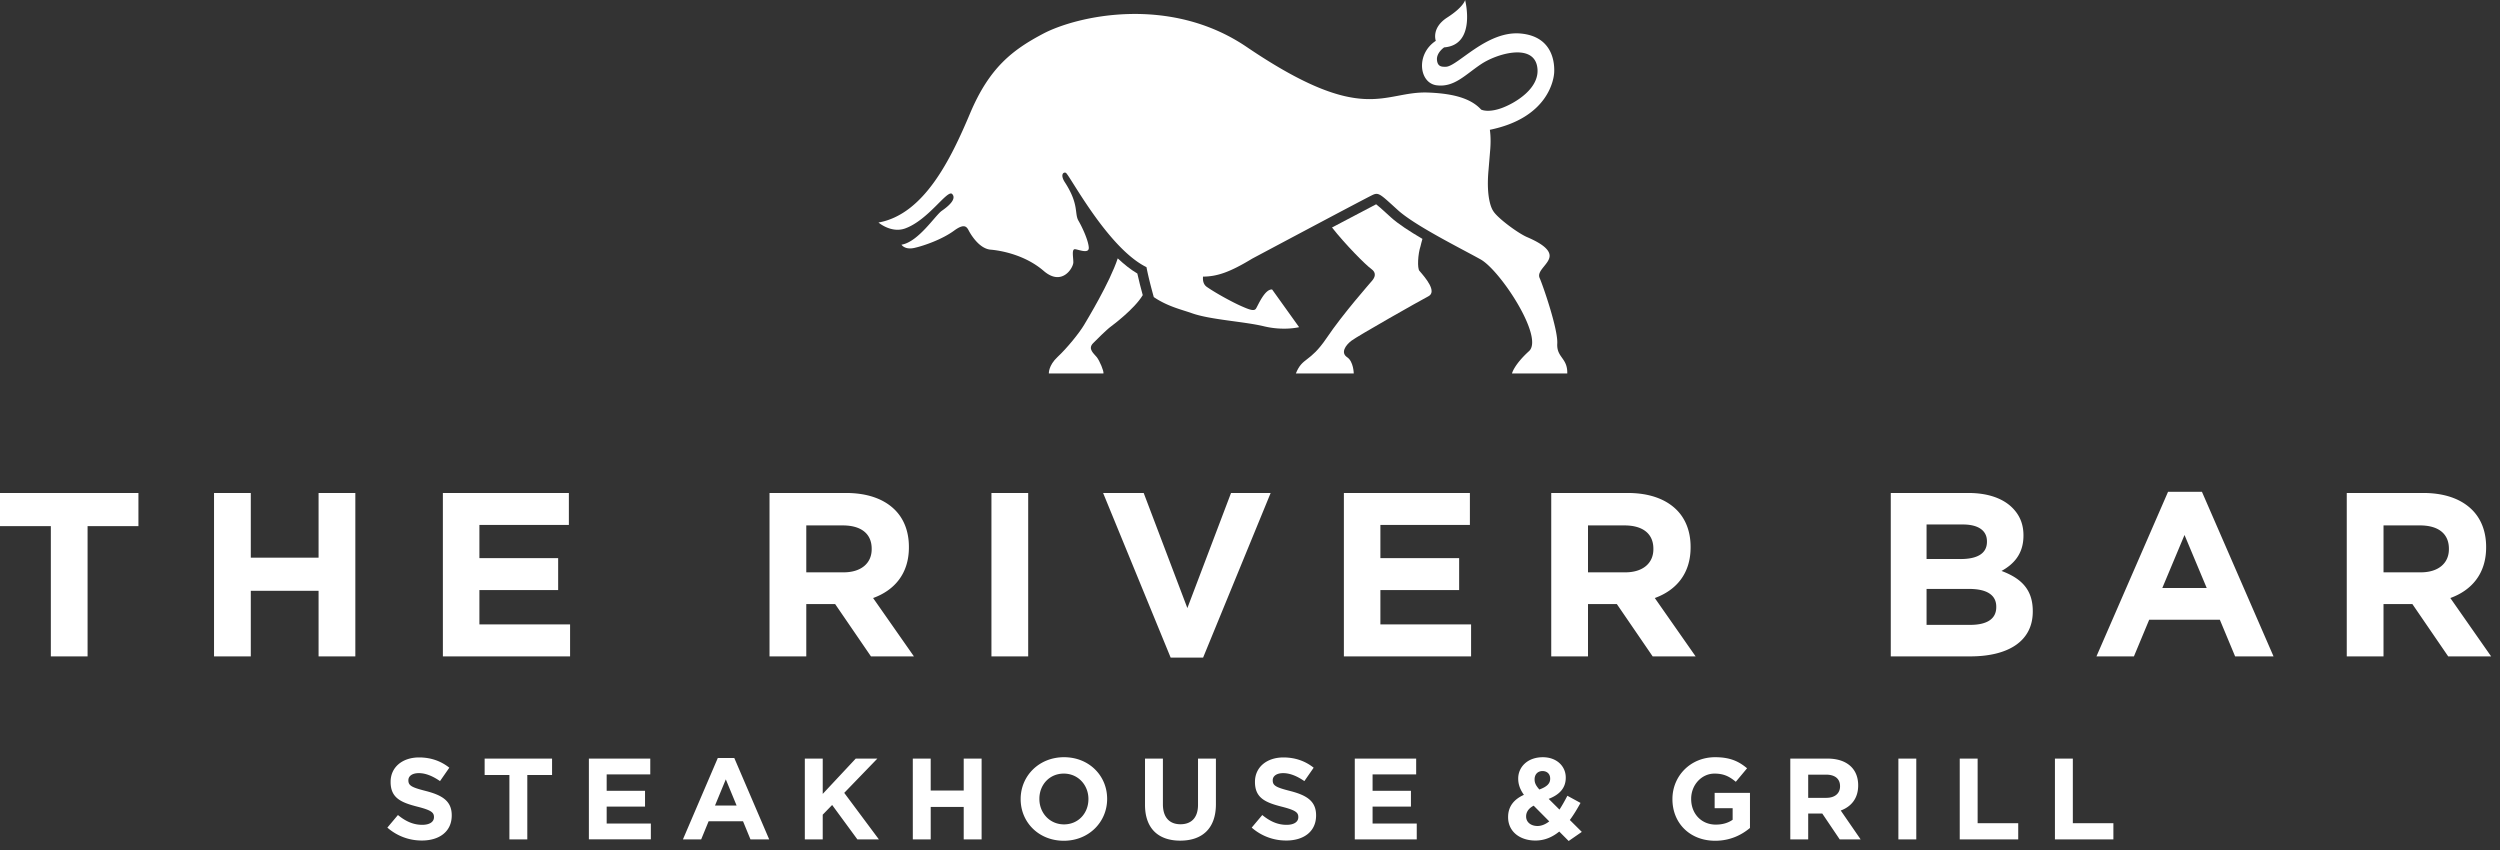 <svg height="85" width="250" xmlns="http://www.w3.org/2000/svg"><rect width="100%" height="100%" fill="#333333" stroke="none"/><g fill="#fff"><path d="m5.084 52.612h-5.084v-3.315h13.843v3.315h-5.085v13.028h-3.674zm16.319-3.315h3.676v6.467h6.778v-6.467h3.676v16.343h-3.676v-6.56h-6.778v6.56h-3.676zm22.884 0h12.6v3.198h-8.947v3.315h7.875v3.199h-7.875v3.432h9.068v3.198h-12.72zm32.666 0h7.637c2.124 0 3.771.583 4.869 1.658.931.91 1.431 2.194 1.431 3.736v.046c0 2.639-1.456 4.297-3.58 5.066l4.082 5.836h-4.296l-3.58-5.23h-2.888v5.23h-3.676v-16.342zm7.398 7.937c1.79 0 2.817-.934 2.817-2.31v-.047c0-1.542-1.098-2.335-2.888-2.335h-3.652v4.692zm14.793-7.937h3.675v16.343h-3.675zm11.166 0h4.059l4.367 11.51 4.367-11.51h3.962l-6.754 16.46h-3.247zm24.077 0h12.602v3.198h-8.95v3.315h7.875v3.199h-7.875v3.432h9.069v3.198h-12.72v-16.342zm20.736 0h7.637c2.124 0 3.771.583 4.87 1.658.93.91 1.43 2.194 1.43 3.736v.046c0 2.639-1.456 4.297-3.58 5.066l4.082 5.836h-4.296l-3.58-5.23h-2.886v5.23h-3.676v-16.342zm7.399 7.937c1.79 0 2.816-.934 2.816-2.31v-.047c0-1.542-1.098-2.335-2.888-2.335h-3.65v4.692h3.723zm26.555-7.937h7.756c1.91 0 3.412.514 4.367 1.447.764.747 1.146 1.658 1.146 2.778v.047c0 1.844-1.002 2.872-2.195 3.525 1.933.724 3.126 1.82 3.126 4.015v.047c0 2.988-2.482 4.483-6.253 4.483h-7.947zm6.969 6.607c1.623 0 2.649-.514 2.649-1.728v-.046c0-1.074-.86-1.682-2.411-1.682h-3.628v3.455h3.39zm.978 6.583c1.622 0 2.602-.56 2.602-1.774v-.047c0-1.097-.835-1.774-2.721-1.774h-4.249v3.596h4.368zm19.781-13.307h3.389l7.16 16.46h-3.842l-1.528-3.666h-7.065l-1.527 3.665h-3.748l7.161-16.46zm3.866 9.618-2.22-5.3-2.22 5.3zm14.005-9.501h7.637c2.124 0 3.77.583 4.868 1.658.931.91 1.432 2.194 1.432 3.736v.046c0 2.639-1.456 4.297-3.58 5.066l4.08 5.836h-4.294l-3.58-5.23h-2.888v5.23h-3.675zm7.398 7.937c1.79 0 2.816-.934 2.816-2.31v-.047c0-1.542-1.098-2.335-2.888-2.335h-3.65v4.692zm-203.338 25.526 1.057-1.258c.733.6 1.5.98 2.43.98.732 0 1.173-.287 1.173-.761v-.023c0-.45-.279-.68-1.639-1.027-1.639-.416-2.696-.866-2.696-2.47v-.023c0-1.465 1.186-2.435 2.847-2.435 1.186 0 2.197.369 3.023 1.027l-.93 1.34c-.72-.497-1.43-.797-2.116-.797s-1.047.312-1.047.703v.023c0 .531.349.704 1.755 1.062 1.651.427 2.58 1.015 2.58 2.424v.022c0 1.605-1.232 2.505-2.987 2.505a5.195 5.195 0 0 1 -3.45-1.292zm12.204-5.263h-2.476v-1.639h6.742v1.64h-2.476v6.44h-1.79zm7.95-1.639h6.137v1.581h-4.36v1.64h3.836v1.58h-3.836v1.696h4.418v1.581h-6.197v-8.078zm12.889-.058h1.65l3.489 8.137h-1.872l-.744-1.812h-3.44l-.744 1.812h-1.825l3.486-8.136zm1.882 4.755-1.08-2.62-1.082 2.62zm6.822-4.697h1.79v3.532l3.301-3.532h2.162l-3.313 3.428 3.464 4.651h-2.15l-2.523-3.439-.942.97v2.47h-1.79v-8.08zm10.797 0h1.79v3.197h3.301v-3.197h1.79v8.08h-1.79v-3.243h-3.3v3.242h-1.79zm10.786 4.062v-.022c0-2.296 1.825-4.178 4.336-4.178 2.51 0 4.312 1.858 4.312 4.155v.022c0 2.297-1.825 4.178-4.335 4.178-2.511 0-4.313-1.858-4.313-4.154zm6.777 0v-.022c0-1.384-1.023-2.539-2.464-2.539-1.442 0-2.441 1.131-2.441 2.516v.023c0 1.385 1.022 2.54 2.464 2.54 1.44 0 2.44-1.132 2.44-2.517zm5.658.555v-4.617h1.79v4.57c0 1.316.663 1.997 1.756 1.997 1.092 0 1.755-.659 1.755-1.94v-4.628h1.79v4.56c0 2.446-1.383 3.647-3.568 3.647s-3.523-1.211-3.523-3.59zm10.669 2.285 1.058-1.258c.734.6 1.5.98 2.43.98.732 0 1.173-.287 1.173-.761v-.023c0-.45-.279-.68-1.638-1.027-1.64-.416-2.696-.866-2.696-2.47v-.023c0-1.465 1.185-2.435 2.846-2.435 1.186 0 2.198.369 3.023 1.027l-.93 1.34c-.721-.497-1.43-.797-2.116-.797-.685 0-1.047.312-1.047.703v.023c0 .531.349.704 1.756 1.062 1.651.427 2.58 1.015 2.58 2.424v.022c0 1.605-1.232 2.505-2.988 2.505a5.193 5.193 0 0 1 -3.45-1.292zm10.309-6.902h6.138v1.581h-4.359v1.64h3.836v1.58h-3.836v1.696h4.417v1.581h-6.197v-8.078zm20.446 7.295c-.663.542-1.442.9-2.384.9-1.557 0-2.731-.9-2.731-2.331v-.023c0-1.027.557-1.754 1.581-2.216-.395-.554-.57-1.062-.57-1.616v-.022c0-1.109.896-2.124 2.465-2.124 1.383 0 2.29.9 2.29 2.03v.024c0 1.084-.698 1.72-1.709 2.111l1.081 1.074c.268-.415.535-.89.79-1.385l1.315.716c-.314.565-.663 1.165-1.07 1.708l1.198 1.19-1.314.911zm-1-1.016-1.558-1.57c-.535.278-.755.67-.755 1.062v.023c0 .565.477.946 1.139.946.406 0 .802-.173 1.174-.46zm.092-4.259v-.023c0-.461-.314-.75-.767-.75-.477 0-.79.335-.79.82v.022c0 .358.139.624.477 1.004.708-.265 1.08-.565 1.08-1.073zm12.226 2.042v-.022c0-2.296 1.803-4.178 4.267-4.178 1.465 0 2.348.393 3.196 1.108l-1.127 1.35c-.628-.519-1.185-.819-2.128-.819-1.302 0-2.335 1.143-2.335 2.516v.023c0 1.477 1.022 2.562 2.464 2.562.65 0 1.232-.162 1.684-.485v-1.154h-1.8v-1.535h3.533v3.509c-.837.703-1.989 1.28-3.477 1.28-2.534 0-4.277-1.765-4.277-4.154zm11.785-4.062h3.72c1.034 0 1.837.288 2.371.82.454.45.698 1.084.698 1.846v.022c0 1.305-.709 2.124-1.743 2.505l1.988 2.885h-2.093l-1.743-2.585h-1.407v2.585h-1.79v-8.078zm3.604 3.925c.872 0 1.372-.462 1.372-1.143v-.023c0-.762-.535-1.154-1.406-1.154h-1.779v2.32zm7.206-3.925h1.79v8.08h-1.79zm6.135 0h1.79v6.463h4.059v1.615h-5.849zm9.52 0h1.79v6.463h4.056v1.615h-5.846zm-56.508-62.881c.078.556.096 1.196.04 1.941l-.166 2.01c-.302 3.148.446 4.143.446 4.143.374.68 2.466 2.234 3.392 2.634.853.37 2.24 1.031 2.264 1.851.02.822-1.332 1.503-.998 2.244.33.74 1.846 5.127 1.763 6.548-.082 1.424 1.04 1.421 1 2.996h-5.527s.184-.85 1.703-2.234c1.517-1.381-2.87-8.07-4.843-9.172-1.976-1.103-6.548-3.366-8.272-4.928-1.728-1.563-1.904-1.805-2.516-1.522-.707.329-12.048 6.372-12.048 6.372-2.247 1.365-3.515 1.79-4.921 1.801-.04.413.051.805.39 1.034.97.671 2.61 1.55 3.417 1.906.808.358 1.292.542 1.481.268.19-.272.878-1.99 1.624-1.92l2.696 3.766s-1.532.391-3.516-.088c-1.987-.48-5.369-.654-7.194-1.304-1.012-.36-2.446-.676-3.823-1.618-.24-.87-.529-1.952-.73-2.992-3.907-1.924-7.732-9.314-8.07-9.437-.268-.096-.562.224-.093.947 1.448 2.232.938 3.123 1.363 3.848.42.724.985 1.99 1.031 2.67.049.677-.983.224-1.36.179-.376-.044-.185.77-.185 1.311 0 .543-1.128 2.443-2.961.861-1.832-1.583-4.225-2.037-5.306-2.127-1.08-.09-1.877-1.356-2.113-1.764-.233-.406-.376-.995-1.548-.135-1.174.86-2.959 1.493-3.945 1.719-.985.229-1.313-.317-1.313-.317 1.69-.272 3.381-2.94 4.037-3.392.656-.453 1.503-1.176 1.034-1.674-.47-.501-2.348 2.578-4.695 3.438-1.394.51-2.676-.588-2.676-.588 4.556-.815 7.231-6.335 9.154-10.902 1.925-4.572 4.226-6.353 7.327-7.987 3.33-1.753 12.605-3.914 20.333 1.327 11.76 7.976 13.652 4.39 18.155 4.564 2.522.098 4.27.58 5.297 1.703 0 0 .638.342 1.991-.129 1.349-.473 4.082-2.05 3.595-4.265-.49-2.216-4.003-1.21-5.604-.14-1.594 1.067-2.674 2.328-4.428 2.106-1.753-.22-2.114-3.112-.086-4.447 0 0-.486-1.285 1.15-2.338 1.638-1.051 1.78-1.744 1.78-1.744s1.153 4.487-2.095 4.736c0 0-.777.525-.719 1.246.058.72.517.698.89.693 1.157-.021 4.083-3.629 7.472-3.325 3.392.305 3.392 3.213 3.361 3.878-.026.665-.567 4.55-6.435 5.75"/><path d="m113.734 27.352c-.67-.391-1.325-.923-1.96-1.516-.81 2.455-3.127 6.246-3.347 6.625-.511.866-1.74 2.367-2.669 3.233-.929.87-.872 1.65-.872 1.65h5.458c.06-.232-.39-1.272-.659-1.62-.27-.347-.96-.837-.36-1.417.392-.374 1.231-1.264 1.826-1.702 0 0 2.298-1.693 3.124-3.092-.19-.708-.385-1.433-.541-2.161m28.323-2.747c.015-.044.114-.504.187-.717-1.266-.742-2.43-1.495-3.157-2.157l-.421-.383c-.44-.4-.833-.756-1.052-.92-.48.243-2.245 1.171-4.413 2.322 1.337 1.704 3.381 3.76 3.915 4.133.604.425.329.896.12 1.156-.21.26-2.909 3.293-4.585 5.78-1.682 2.484-2.403 1.879-3.063 3.526h5.788s-.02-1.194-.658-1.619c-.672-.444-.182-1.185.418-1.647.598-.462 6.822-3.991 7.705-4.45.885-.46-.276-1.832-.898-2.543-.225-.259-.158-1.673.114-2.48"/></g></svg>